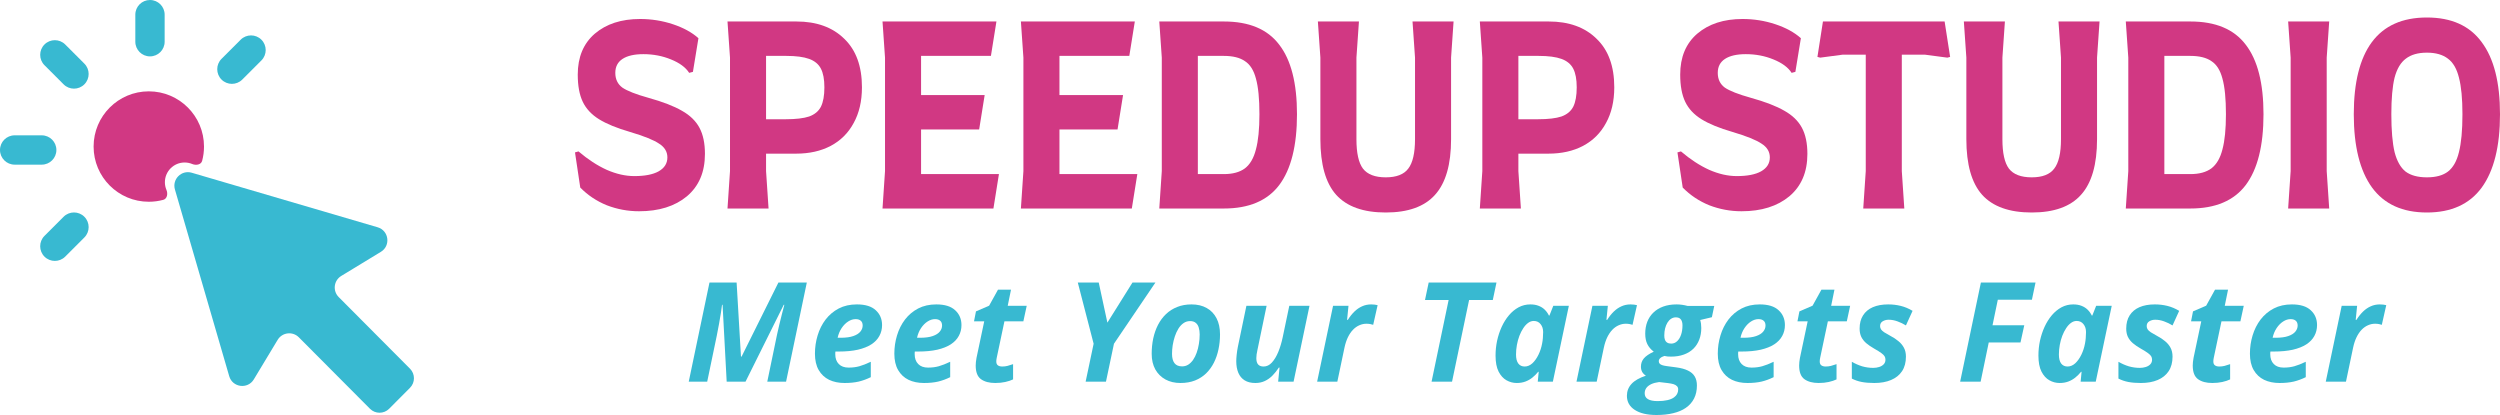 <svg xmlns="http://www.w3.org/2000/svg" fill="none" viewBox="0 0 1000 166" height="166" width="1000">
<path fill="#D13883" d="M76.901 65.608C78.404 66.238 80.436 65.908 80.856 64.333C81.343 62.511 81.603 60.595 81.603 58.619C81.603 46.424 71.717 36.538 59.522 36.538C47.327 36.538 37.44 46.424 37.44 58.619C37.44 70.814 47.327 80.7 59.522 80.7C61.529 80.7 63.473 80.433 65.321 79.931C66.894 79.504 67.216 77.471 66.58 75.971C66.179 75.024 65.957 73.984 65.957 72.891C65.957 68.531 69.491 64.997 73.851 64.997C74.932 64.997 75.963 65.215 76.901 65.608Z"></path>
<path fill="#38B9D1" d="M135.473 118.824C133.001 116.341 133.503 112.201 136.496 110.38L152.354 100.733C156.371 98.289 155.577 92.238 151.065 90.914L76.692 69.091C72.59 67.887 68.776 71.691 69.97 75.797L91.687 150.478C93.004 155.009 99.083 155.803 101.52 151.762L111.059 135.944C112.878 132.928 117.046 132.424 119.531 134.92L147.984 163.5C150.1 165.625 153.541 165.625 155.656 163.5L164.002 155.117C166.104 153.005 166.104 149.591 164.002 147.479L135.473 118.824Z"></path>
<path fill="#38B9D1" d="M33.741 25.447L26.086 17.792C23.796 15.502 20.083 15.502 17.793 17.792C15.503 20.082 15.503 23.795 17.793 26.085L25.448 33.74C27.738 36.031 31.451 36.031 33.741 33.74C36.031 31.45 36.031 27.737 33.741 25.447Z"></path>
<path fill="#38B9D1" d="M16.69 54.131H5.864C2.625 54.131 0 56.756 0 59.995C0 63.234 2.625 65.859 5.864 65.859H16.69C19.929 65.859 22.554 63.234 22.554 59.995C22.554 56.756 19.929 54.131 16.69 54.131Z"></path>
<path fill="#38B9D1" d="M25.447 86.699L17.792 94.354C15.502 96.644 15.502 100.357 17.792 102.648C20.082 104.938 23.795 104.938 26.085 102.648L33.74 94.992C36.031 92.702 36.031 88.989 33.74 86.699C31.45 84.409 27.737 84.409 25.447 86.699Z"></path>
<path fill="#38B9D1" d="M96.269 15.879L88.613 23.534C86.323 25.824 86.323 29.537 88.613 31.827C90.903 34.117 94.616 34.117 96.906 31.827L104.562 24.172C106.852 21.882 106.852 18.169 104.562 15.879C102.272 13.589 98.559 13.589 96.269 15.879Z"></path>
<path fill="#38B9D1" d="M65.858 16.69V5.864C65.858 2.625 63.233 0 59.994 0C56.756 0 54.13 2.625 54.13 5.864V16.69C54.13 19.929 56.756 22.554 59.994 22.554C63.233 22.554 65.858 19.929 65.858 16.69Z"></path>
<path fill="#D13883" d="M970.757 85C961.009 85 953.698 81.675 948.824 75.026C943.951 68.309 941.514 58.535 941.514 45.701C941.514 33 943.917 23.391 948.724 16.875C953.598 10.292 960.942 7 970.757 7C980.571 7 987.882 10.292 992.689 16.875C997.563 23.391 1000 33 1000 45.701C1000 58.535 997.563 68.309 992.689 75.026C987.815 81.675 980.504 85 970.757 85ZM970.757 70.936C974.362 70.936 977.166 70.171 979.169 68.642C981.239 67.046 982.708 64.453 983.576 60.862C984.51 57.205 984.978 52.151 984.978 45.701C984.978 39.45 984.51 34.563 983.576 31.038C982.708 27.514 981.239 24.987 979.169 23.458C977.099 21.862 974.295 21.064 970.757 21.064C967.218 21.064 964.414 21.862 962.344 23.458C960.275 24.987 958.772 27.514 957.838 31.038C956.97 34.563 956.536 39.45 956.536 45.701C956.536 52.151 956.97 57.205 957.838 60.862C958.772 64.453 960.241 67.046 962.244 68.642C964.314 70.171 967.151 70.936 970.757 70.936Z"></path>
<path fill="#D13883" d="M916.259 68.442V23.059L915.258 8.596H931.682L930.681 23.059V68.442L931.682 83.404H915.258L916.259 68.442Z"></path>
<path fill="#D13883" d="M876.156 8.596C886.238 8.596 893.615 11.688 898.289 17.872C903.029 23.99 905.399 33.266 905.399 45.701C905.399 58.268 903.029 67.711 898.289 74.028C893.549 80.279 886.171 83.404 876.156 83.404H850.318L851.32 68.442V23.059L850.318 8.596H876.156ZM876.156 69.639C879.695 69.639 882.499 68.874 884.569 67.345C886.638 65.749 888.107 63.222 888.975 59.764C889.91 56.307 890.377 51.619 890.377 45.701C890.377 39.516 889.91 34.762 888.975 31.437C888.107 28.112 886.638 25.785 884.569 24.455C882.566 23.059 879.762 22.36 876.156 22.36H865.741V69.639H876.156Z"></path>
<path fill="#D13883" d="M839.819 8.596L838.817 23.059V55.675C838.817 65.782 836.681 73.197 832.408 77.918C828.202 82.639 821.625 85 812.679 85C803.732 85 797.123 82.639 792.85 77.918C788.644 73.197 786.541 65.782 786.541 55.675V23.059L785.539 8.596H801.963L800.962 23.059V55.675C800.962 61.194 801.83 65.117 803.566 67.445C805.368 69.772 808.406 70.936 812.679 70.936C816.952 70.936 819.956 69.772 821.692 67.445C823.495 65.117 824.396 61.194 824.396 55.675V23.059L823.395 8.596H839.819Z"></path>
<path fill="#D13883" d="M780.051 22.759L778.949 23.059L769.936 21.862H760.722V68.442L761.724 83.404H745.3L746.301 68.442V21.862H737.088L728.074 23.059L726.973 22.759L729.176 8.596H777.847L780.051 22.759Z"></path>
<path fill="#D13883" d="M696.618 84.501C692.145 84.501 687.839 83.703 683.699 82.107C679.627 80.444 676.088 78.084 673.084 75.025L670.98 60.961L672.383 60.562C676.121 63.754 679.894 66.214 683.699 67.943C687.505 69.605 691.177 70.436 694.715 70.436C698.922 70.436 702.16 69.805 704.43 68.541C706.766 67.212 707.935 65.35 707.935 62.956C707.935 60.695 706.833 58.866 704.63 57.47C702.493 56.007 698.621 54.444 693.013 52.782C687.738 51.252 683.599 49.557 680.595 47.695C677.59 45.833 675.42 43.506 674.085 40.713C672.75 37.92 672.082 34.296 672.082 29.841C672.082 22.858 674.352 17.406 678.892 13.483C683.499 9.559 689.541 7.598 697.019 7.598C701.559 7.598 705.932 8.296 710.138 9.692C714.344 11.089 717.749 12.951 720.353 15.278L718.15 28.743L716.648 29.142C715.246 26.948 712.809 25.153 709.337 23.756C705.932 22.36 702.26 21.662 698.321 21.662C694.715 21.662 691.945 22.293 690.008 23.557C688.072 24.82 687.104 26.682 687.104 29.142C687.104 31.669 688.039 33.631 689.908 35.027C691.844 36.357 695.316 37.72 700.324 39.117C706.065 40.713 710.539 42.442 713.743 44.303C716.948 46.099 719.285 48.36 720.754 51.086C722.222 53.812 722.957 57.303 722.957 61.559C722.957 68.807 720.553 74.46 715.746 78.516C710.939 82.506 704.563 84.501 696.618 84.501Z"></path>
<path fill="#D13883" d="M619.471 8.596C627.55 8.596 633.926 10.89 638.599 15.478C643.34 20 645.71 26.483 645.71 34.928C645.71 40.447 644.608 45.202 642.405 49.192C640.268 53.181 637.197 56.24 633.191 58.368C629.252 60.429 624.645 61.46 619.371 61.46H607.353V68.442L608.355 83.404H591.931L592.932 68.442V23.059L591.931 8.596H619.471ZM615.265 47.696C619.271 47.696 622.375 47.33 624.579 46.598C626.782 45.8 628.351 44.504 629.286 42.708C630.22 40.846 630.688 38.253 630.688 34.928C630.688 31.736 630.22 29.243 629.286 27.447C628.351 25.652 626.782 24.355 624.579 23.557C622.375 22.759 619.338 22.36 615.465 22.36H607.353V47.696H615.265Z"></path>
<path fill="#D13883" d="M581.431 8.596L580.43 23.059V55.675C580.43 65.782 578.293 73.197 574.02 77.918C569.814 82.639 563.238 85 554.291 85C545.345 85 538.735 82.639 534.462 77.918C530.256 73.197 528.153 65.782 528.153 55.675V23.059L527.151 8.596H543.576L542.574 23.059V55.675C542.574 61.194 543.442 65.117 545.178 67.445C546.981 69.772 550.018 70.936 554.291 70.936C558.564 70.936 561.569 69.772 563.305 67.445C565.107 65.117 566.008 61.194 566.008 55.675V23.059L565.007 8.596H581.431Z"></path>
<path fill="#D13883" d="M489.553 8.596C499.634 8.596 507.012 11.688 511.685 17.872C516.426 23.99 518.796 33.266 518.796 45.701C518.796 58.268 516.426 67.711 511.685 74.028C506.945 80.279 499.568 83.404 489.553 83.404H463.715L464.716 68.442V23.059L463.715 8.596H489.553ZM489.553 69.639C493.091 69.639 495.896 68.874 497.965 67.345C500.035 65.749 501.504 63.222 502.372 59.764C503.306 56.307 503.774 51.619 503.774 45.701C503.774 39.516 503.306 34.762 502.372 31.437C501.504 28.112 500.035 25.785 497.965 24.455C495.962 23.059 493.158 22.36 489.553 22.36H479.138V69.639H489.553Z"></path>
<path fill="#D13883" d="M454.929 69.639L452.726 83.404H408.36L409.362 68.442V23.059L408.36 8.596H453.927L451.724 22.36H423.783V38.02H449.22L447.017 51.785H423.783V69.639H454.929Z"></path>
<path fill="#D13883" d="M399.573 69.639L397.37 83.404H353.005L354.006 68.442V23.059L353.005 8.596H398.572L396.369 22.36H368.428V38.02H393.865L391.662 51.785H368.428V69.639H399.573Z"></path>
<path fill="#D13883" d="M318.54 8.596C326.619 8.596 332.995 10.89 337.669 15.478C342.409 20 344.779 26.483 344.779 34.928C344.779 40.447 343.677 45.202 341.474 49.192C339.338 53.181 336.267 56.24 332.261 58.368C328.322 60.429 323.715 61.46 318.44 61.46H306.423V68.442L307.424 83.404H291L292.001 68.442V23.059L291 8.596H318.54ZM314.334 47.696C318.34 47.696 321.445 47.33 323.648 46.598C325.851 45.8 327.42 44.504 328.355 42.708C329.29 40.846 329.757 38.253 329.757 34.928C329.757 31.736 329.29 29.243 328.355 27.447C327.42 25.652 325.851 24.355 323.648 23.557C321.445 22.759 318.407 22.36 314.535 22.36H306.423V47.696H314.334Z"></path>
<path fill="#D13883" d="M255.638 84.501C251.164 84.501 246.858 83.703 242.719 82.107C238.646 80.444 235.108 78.084 232.103 75.025L230 60.961L231.402 60.562C235.141 63.754 238.913 66.214 242.719 67.943C246.524 69.605 250.196 70.436 253.735 70.436C257.941 70.436 261.179 69.805 263.449 68.541C265.786 67.212 266.954 65.35 266.954 62.956C266.954 60.695 265.853 58.866 263.649 57.47C261.513 56.007 257.641 54.444 252.032 52.782C246.758 51.252 242.619 49.557 239.614 47.695C236.61 45.833 234.44 43.506 233.105 40.713C231.769 37.92 231.102 34.296 231.102 29.841C231.102 22.858 233.372 17.406 237.912 13.483C242.518 9.559 248.561 7.598 256.038 7.598C260.578 7.598 264.951 8.296 269.158 9.692C273.364 11.089 276.769 12.951 279.373 15.278L277.169 28.743L275.667 29.142C274.265 26.948 271.828 25.153 268.356 23.756C264.951 22.36 261.279 21.662 257.34 21.662C253.735 21.662 250.964 22.293 249.028 23.557C247.092 24.82 246.124 26.682 246.124 29.142C246.124 31.669 247.058 33.631 248.928 35.027C250.864 36.357 254.336 37.72 259.343 39.117C265.085 40.713 269.558 42.442 272.763 44.303C275.968 46.099 278.304 48.36 279.773 51.086C281.242 53.812 281.976 57.303 281.976 61.559C281.976 68.807 279.573 74.46 274.766 78.516C269.959 82.506 263.583 84.501 255.638 84.501Z"></path>
<path fill="#38B9D1" d="M930.309 152.655L936.672 122.331H942.847L942.283 127.946H942.579C943.384 126.662 944.261 125.559 945.21 124.637C946.159 123.715 947.188 123.009 948.298 122.521C949.408 122.015 950.616 121.762 951.922 121.762C952.352 121.762 952.809 121.789 953.292 121.843C953.793 121.897 954.196 121.97 954.5 122.06L952.728 129.926C952.442 129.817 952.057 129.718 951.573 129.628C951.108 129.537 950.598 129.492 950.043 129.492C949.041 129.492 948.083 129.7 947.17 130.116C946.257 130.514 945.416 131.11 944.646 131.906C943.877 132.702 943.196 133.705 942.606 134.917C942.033 136.11 941.576 137.502 941.236 139.094L938.39 152.655H930.309Z"></path>
<path fill="#38B9D1" d="M911.837 153.198C909.492 153.198 907.425 152.773 905.635 151.923C903.863 151.055 902.476 149.753 901.473 148.017C900.471 146.281 899.97 144.103 899.97 141.481C899.97 138.949 900.328 136.508 901.044 134.157C901.76 131.788 902.825 129.673 904.239 127.81C905.671 125.948 907.425 124.474 909.501 123.389C911.596 122.304 914.012 121.762 916.751 121.762C920.116 121.762 922.631 122.539 924.295 124.094C925.978 125.631 926.819 127.611 926.819 130.034C926.819 131.626 926.461 133.072 925.745 134.374C925.047 135.676 923.982 136.797 922.55 137.738C921.118 138.66 919.319 139.374 917.153 139.88C914.988 140.369 912.446 140.613 909.528 140.613H908.159C908.141 140.83 908.123 141.019 908.105 141.182C908.105 141.345 908.105 141.526 908.105 141.725C908.105 143.352 908.571 144.645 909.501 145.603C910.432 146.562 911.748 147.041 913.448 147.041C915.023 147.041 916.455 146.86 917.744 146.498C919.033 146.137 920.554 145.54 922.309 144.708V150.865C920.733 151.643 919.131 152.231 917.502 152.628C915.874 153.008 913.985 153.198 911.837 153.198ZM909.045 135.107H910.253C912.329 135.107 914.012 134.88 915.301 134.428C916.607 133.976 917.556 133.38 918.147 132.638C918.755 131.897 919.06 131.092 919.06 130.224C919.06 129.356 918.809 128.714 918.308 128.299C917.825 127.865 917.136 127.648 916.241 127.648C915.238 127.648 914.245 127.964 913.26 128.597C912.276 129.23 911.408 130.107 910.656 131.228C909.904 132.349 909.367 133.642 909.045 135.107Z"></path>
<path fill="#38B9D1" d="M884.908 153.197C882.528 153.197 880.63 152.691 879.216 151.678C877.802 150.666 877.095 148.839 877.095 146.199C877.095 145.765 877.122 145.295 877.176 144.789C877.229 144.264 877.31 143.722 877.417 143.161L880.505 128.542H876.424L877.202 124.555L882.465 122.276L886.009 115.875H891.218L889.902 122.33H897.501L896.158 128.542H888.587L885.499 143.161C885.445 143.433 885.401 143.704 885.365 143.975C885.347 144.228 885.338 144.436 885.338 144.599C885.338 145.322 885.553 145.838 885.982 146.145C886.412 146.452 886.985 146.606 887.701 146.606C888.435 146.606 889.133 146.525 889.795 146.362C890.475 146.181 891.227 145.946 892.05 145.657V151.76C891.191 152.175 890.153 152.519 888.936 152.79C887.736 153.061 886.394 153.197 884.908 153.197Z"></path>
<path fill="#38B9D1" d="M856.369 153.198C854.453 153.198 852.78 153.062 851.348 152.791C849.934 152.52 848.609 152.068 847.374 151.435V144.708C848.717 145.486 850.095 146.092 851.509 146.526C852.941 146.941 854.418 147.149 855.939 147.149C856.78 147.149 857.568 147.032 858.302 146.797C859.054 146.562 859.662 146.2 860.128 145.712C860.593 145.224 860.826 144.609 860.826 143.867C860.826 143.361 860.709 142.909 860.477 142.511C860.244 142.113 859.796 141.679 859.134 141.209C858.49 140.721 857.55 140.133 856.315 139.446C855.08 138.741 854.024 138.018 853.147 137.276C852.287 136.535 851.625 135.694 851.16 134.754C850.712 133.814 850.489 132.711 850.489 131.445C850.489 129.347 850.945 127.584 851.858 126.156C852.771 124.709 854.077 123.615 855.778 122.874C857.496 122.132 859.546 121.762 861.926 121.762C863.663 121.762 865.336 121.961 866.947 122.358C868.558 122.756 870.133 123.416 871.673 124.338L869.015 130.17C867.959 129.519 866.831 128.977 865.632 128.543C864.45 128.109 863.269 127.892 862.088 127.892C861.21 127.892 860.423 128.1 859.725 128.515C859.027 128.931 858.678 129.573 858.678 130.441C858.678 130.911 858.803 131.345 859.054 131.743C859.304 132.123 859.725 132.512 860.315 132.91C860.924 133.307 861.739 133.777 862.759 134.32C863.976 134.953 865.05 135.658 865.981 136.436C866.929 137.195 867.672 138.081 868.209 139.094C868.746 140.088 869.015 141.273 869.015 142.647C869.015 144.961 868.496 146.905 867.457 148.478C866.419 150.034 864.952 151.209 863.054 152.005C861.175 152.8 858.946 153.198 856.369 153.198Z"></path>
<path fill="#38B9D1" d="M823.855 153.198C822.405 153.198 821.035 152.836 819.747 152.113C818.458 151.39 817.402 150.223 816.578 148.614C815.773 147.005 815.37 144.871 815.37 142.213C815.37 140.224 815.576 138.253 815.988 136.3C816.417 134.347 817.026 132.503 817.813 130.767C818.619 129.013 819.585 127.467 820.713 126.129C821.859 124.772 823.148 123.706 824.58 122.928C826.029 122.15 827.596 121.762 829.278 121.762C830.549 121.762 831.659 121.952 832.608 122.331C833.556 122.693 834.371 123.208 835.051 123.877C835.731 124.546 836.286 125.324 836.715 126.21H836.93L838.461 122.331H844.69L838.3 152.655H832.258L832.634 148.723H832.42C831.704 149.609 830.925 150.386 830.084 151.055C829.242 151.724 828.312 152.249 827.291 152.628C826.271 153.008 825.125 153.198 823.855 153.198ZM827.023 146.607C828.133 146.607 829.162 146.173 830.111 145.305C831.059 144.419 831.874 143.271 832.554 141.86C833.234 140.45 833.717 138.958 834.004 137.385C834.147 136.662 834.245 135.938 834.299 135.215C834.371 134.474 834.406 133.678 834.406 132.828C834.406 131.544 834.066 130.486 833.386 129.655C832.724 128.805 831.811 128.38 830.648 128.38C829.86 128.38 829.108 128.642 828.392 129.166C827.694 129.673 827.05 130.378 826.459 131.282C825.868 132.168 825.349 133.19 824.902 134.347C824.472 135.486 824.141 136.698 823.908 137.982C823.676 139.265 823.559 140.549 823.559 141.833C823.559 143.406 823.864 144.6 824.472 145.413C825.081 146.209 825.931 146.607 827.023 146.607Z"></path>
<path fill="#38B9D1" d="M784.064 152.655L792.361 113H814.216L812.767 119.889H799.127L797.006 130.115H809.706L808.202 136.977H795.502L792.254 152.655H784.064Z"></path>
<path fill="#38B9D1" d="M749.726 153.198C747.811 153.198 746.137 153.062 744.705 152.791C743.291 152.52 741.967 152.068 740.731 151.435V144.708C742.074 145.486 743.452 146.092 744.866 146.526C746.298 146.941 747.775 147.149 749.296 147.149C750.138 147.149 750.925 147.032 751.659 146.797C752.411 146.562 753.02 146.2 753.485 145.712C753.95 145.224 754.183 144.609 754.183 143.867C754.183 143.361 754.067 142.909 753.834 142.511C753.601 142.113 753.154 141.679 752.492 141.209C751.847 140.721 750.907 140.133 749.672 139.446C748.437 138.741 747.381 138.018 746.504 137.276C745.645 136.535 744.983 135.694 744.517 134.754C744.07 133.814 743.846 132.711 743.846 131.445C743.846 129.347 744.302 127.584 745.215 126.156C746.128 124.709 747.435 123.615 749.135 122.874C750.854 122.132 752.903 121.762 755.284 121.762C757.02 121.762 758.694 121.961 760.305 122.358C761.916 122.756 763.491 123.416 765.03 124.338L762.372 130.17C761.316 129.519 760.188 128.977 758.989 128.543C757.808 128.109 756.626 127.892 755.445 127.892C754.568 127.892 753.78 128.1 753.082 128.515C752.384 128.931 752.035 129.573 752.035 130.441C752.035 130.911 752.16 131.345 752.411 131.743C752.662 132.123 753.082 132.512 753.673 132.91C754.282 133.307 755.096 133.777 756.116 134.32C757.333 134.953 758.407 135.658 759.338 136.436C760.287 137.195 761.03 138.081 761.567 139.094C762.104 140.088 762.372 141.273 762.372 142.647C762.372 144.961 761.853 146.905 760.815 148.478C759.777 150.034 758.309 151.209 756.412 152.005C754.532 152.8 752.304 153.198 749.726 153.198Z"></path>
<path fill="#38B9D1" d="M727.469 153.197C725.088 153.197 723.191 152.691 721.777 151.678C720.363 150.666 719.656 148.839 719.656 146.199C719.656 145.765 719.682 145.295 719.736 144.789C719.79 144.264 719.87 143.722 719.978 143.161L723.066 128.542H718.984L719.763 124.555L725.026 122.276L728.57 115.875H733.778L732.463 122.33H740.061L738.719 128.542H731.147L728.06 143.161C728.006 143.433 727.961 143.704 727.925 143.975C727.907 144.228 727.898 144.436 727.898 144.599C727.898 145.322 728.113 145.838 728.543 146.145C728.972 146.452 729.545 146.606 730.261 146.606C730.995 146.606 731.693 146.525 732.355 146.362C733.036 146.181 733.787 145.946 734.611 145.657V151.76C733.752 152.175 732.713 152.519 731.496 152.79C730.297 153.061 728.955 153.197 727.469 153.197Z"></path>
<path fill="#38B9D1" d="M698.983 153.198C696.638 153.198 694.57 152.773 692.78 151.923C691.008 151.055 689.621 149.753 688.619 148.017C687.616 146.281 687.115 144.103 687.115 141.481C687.115 138.949 687.473 136.508 688.189 134.157C688.905 131.788 689.97 129.673 691.384 127.81C692.816 125.948 694.57 124.474 696.647 123.389C698.741 122.304 701.158 121.762 703.896 121.762C707.261 121.762 709.776 122.539 711.441 124.094C713.123 125.631 713.965 127.611 713.965 130.034C713.965 131.626 713.607 133.072 712.891 134.374C712.193 135.676 711.128 136.797 709.696 137.738C708.264 138.66 706.465 139.374 704.299 139.88C702.133 140.369 699.591 140.613 696.674 140.613H695.304C695.286 140.83 695.269 141.019 695.251 141.182C695.251 141.345 695.251 141.526 695.251 141.725C695.251 143.352 695.716 144.645 696.647 145.603C697.578 146.562 698.893 147.041 700.594 147.041C702.169 147.041 703.601 146.86 704.89 146.498C706.178 146.137 707.7 145.54 709.454 144.708V150.865C707.879 151.643 706.277 152.231 704.648 152.628C703.019 153.008 701.131 153.198 698.983 153.198ZM696.19 135.107H697.399C699.475 135.107 701.158 134.88 702.446 134.428C703.753 133.976 704.702 133.38 705.292 132.638C705.901 131.897 706.205 131.092 706.205 130.224C706.205 129.356 705.955 128.714 705.453 128.299C704.97 127.865 704.281 127.648 703.386 127.648C702.384 127.648 701.39 127.964 700.406 128.597C699.421 129.23 698.553 130.107 697.801 131.228C697.05 132.349 696.513 133.642 696.19 135.107Z"></path>
<path fill="#38B9D1" d="M662.602 166C658.879 166 655.971 165.313 653.876 163.939C651.8 162.583 650.762 160.711 650.762 158.324C650.762 156.48 651.379 154.889 652.614 153.551C653.832 152.231 655.747 151.137 658.36 150.269C657.698 149.853 657.197 149.346 656.857 148.75C656.534 148.135 656.373 147.439 656.373 146.661C656.373 145.377 656.767 144.274 657.555 143.352C658.36 142.412 659.676 141.517 661.502 140.667C660.338 139.781 659.479 138.768 658.924 137.629C658.369 136.49 658.092 135.107 658.092 133.479C658.092 131.743 658.36 130.17 658.897 128.76C659.452 127.331 660.24 126.12 661.26 125.125C662.352 124.04 663.685 123.208 665.26 122.63C666.836 122.051 668.626 121.762 670.63 121.762C671.364 121.762 672.107 121.816 672.859 121.924C673.611 122.033 674.354 122.187 675.087 122.386H685.693L684.753 126.888L680.081 128C680.225 128.47 680.332 128.977 680.404 129.519C680.475 130.043 680.511 130.604 680.511 131.201C680.511 132.9 680.243 134.447 679.706 135.839C679.186 137.213 678.435 138.398 677.45 139.392C676.412 140.441 675.123 141.246 673.584 141.806C672.062 142.367 670.344 142.647 668.429 142.647C667.91 142.647 667.426 142.629 666.979 142.593C666.531 142.538 666.129 142.466 665.771 142.376C665.019 142.611 664.455 142.909 664.079 143.271C663.703 143.614 663.515 144.021 663.515 144.491C663.515 144.907 663.649 145.251 663.918 145.522C664.169 145.757 664.527 145.947 664.992 146.092C665.457 146.236 666.03 146.354 666.71 146.444L670.389 146.932C672.34 147.186 673.924 147.611 675.141 148.207C676.376 148.786 677.289 149.572 677.88 150.567C678.47 151.543 678.766 152.755 678.766 154.202C678.766 156.173 678.39 157.899 677.638 159.382C676.886 160.883 675.777 162.14 674.309 163.152C672.948 164.093 671.284 164.798 669.315 165.268C667.346 165.756 665.108 166 662.602 166ZM663.086 160.44C664.571 160.44 665.86 160.313 666.952 160.06C668.062 159.807 668.948 159.436 669.61 158.948C670.165 158.55 670.577 158.089 670.845 157.565C671.132 157.04 671.275 156.444 671.275 155.775C671.275 155.485 671.23 155.232 671.141 155.015C671.069 154.816 670.953 154.636 670.791 154.473C670.451 154.111 669.986 153.84 669.395 153.659C668.823 153.496 668.124 153.361 667.301 153.252L663.649 152.818C662.397 152.981 661.34 153.261 660.481 153.659C659.622 154.075 658.969 154.59 658.521 155.205C658.092 155.82 657.877 156.525 657.877 157.321C657.877 158.37 658.306 159.147 659.166 159.653C660.043 160.178 661.349 160.44 663.086 160.44ZM668.482 137.439C669.377 137.439 670.165 137.123 670.845 136.49C671.525 135.857 672.053 134.989 672.429 133.886C672.805 132.783 672.993 131.526 672.993 130.116C672.993 129.537 672.922 129.04 672.778 128.624C672.653 128.208 672.465 127.874 672.214 127.62C672 127.385 671.731 127.214 671.409 127.105C671.105 126.997 670.747 126.942 670.335 126.942C669.637 126.942 669.002 127.132 668.429 127.512C667.874 127.874 667.391 128.389 666.979 129.058C666.585 129.709 666.272 130.477 666.039 131.363C665.824 132.231 665.717 133.181 665.717 134.211C665.717 134.537 665.735 134.835 665.771 135.107C665.824 135.378 665.887 135.631 665.959 135.866C666.352 136.915 667.194 137.439 668.482 137.439Z"></path>
<path fill="#38B9D1" d="M630.6 152.655L636.963 122.331H643.138L642.575 127.946H642.87C643.675 126.662 644.552 125.559 645.501 124.637C646.45 123.715 647.479 123.009 648.589 122.521C649.699 122.015 650.907 121.762 652.213 121.762C652.643 121.762 653.1 121.789 653.583 121.843C654.084 121.897 654.487 121.97 654.791 122.06L653.019 129.926C652.733 129.817 652.348 129.718 651.864 129.628C651.399 129.537 650.889 129.492 650.334 129.492C649.332 129.492 648.374 129.7 647.461 130.116C646.548 130.514 645.707 131.11 644.937 131.906C644.168 132.702 643.487 133.705 642.897 134.917C642.324 136.11 641.867 137.502 641.527 139.094L638.681 152.655H630.6Z"></path>
<path fill="#38B9D1" d="M606.704 153.198C605.254 153.198 603.885 152.836 602.596 152.113C601.307 151.39 600.251 150.223 599.428 148.614C598.622 147.005 598.22 144.871 598.22 142.213C598.22 140.224 598.426 138.253 598.837 136.3C599.267 134.347 599.875 132.503 600.663 130.767C601.469 129.013 602.435 127.467 603.563 126.129C604.708 124.772 605.997 123.706 607.429 122.928C608.879 122.15 610.445 121.762 612.128 121.762C613.399 121.762 614.508 121.952 615.457 122.331C616.406 122.693 617.22 123.208 617.9 123.877C618.581 124.546 619.136 125.324 619.565 126.21H619.78L621.31 122.331H627.539L621.149 152.655H615.108L615.484 148.723H615.269C614.553 149.609 613.775 150.386 612.933 151.055C612.092 151.724 611.161 152.249 610.141 152.628C609.121 153.008 607.975 153.198 606.704 153.198ZM609.872 146.607C610.982 146.607 612.011 146.173 612.96 145.305C613.909 144.419 614.723 143.271 615.403 141.86C616.084 140.45 616.567 138.958 616.853 137.385C616.997 136.662 617.095 135.938 617.149 135.215C617.22 134.474 617.256 133.678 617.256 132.828C617.256 131.544 616.916 130.486 616.236 129.655C615.573 128.805 614.661 128.38 613.497 128.38C612.71 128.38 611.958 128.642 611.242 129.166C610.544 129.673 609.899 130.378 609.309 131.282C608.718 132.168 608.199 133.19 607.751 134.347C607.322 135.486 606.991 136.698 606.758 137.982C606.525 139.265 606.409 140.549 606.409 141.833C606.409 143.406 606.713 144.6 607.322 145.413C607.93 146.209 608.781 146.607 609.872 146.607Z"></path>
<path fill="#38B9D1" d="M572.632 152.655L579.452 119.998H570.001L571.478 113H598.596L597.119 119.998H587.641L580.821 152.655H572.632Z"></path>
<path fill="#38B9D1" d="M526.856 152.655L533.22 122.331H539.395L538.831 127.946H539.127C539.932 126.662 540.809 125.559 541.758 124.637C542.707 123.715 543.736 123.009 544.846 122.521C545.955 122.015 547.164 121.762 548.47 121.762C548.9 121.762 549.356 121.789 549.84 121.843C550.341 121.897 550.744 121.97 551.048 122.06L549.276 129.926C548.989 129.817 548.605 129.718 548.121 129.628C547.656 129.537 547.146 129.492 546.591 129.492C545.588 129.492 544.631 129.7 543.718 130.116C542.805 130.514 541.964 131.11 541.194 131.906C540.424 132.702 539.744 133.705 539.154 134.917C538.581 136.11 538.124 137.502 537.784 139.094L534.938 152.655H526.856Z"></path>
<path fill="#38B9D1" d="M502.129 153.198C500.411 153.198 498.988 152.845 497.86 152.14C496.732 151.435 495.891 150.431 495.336 149.129C494.781 147.809 494.504 146.263 494.504 144.491C494.504 143.822 494.558 142.963 494.665 141.914C494.772 140.866 494.933 139.799 495.148 138.714L498.558 122.331H506.64L502.962 140.043C502.836 140.658 502.729 141.236 502.639 141.779C502.568 142.321 502.532 142.818 502.532 143.27C502.532 144.41 502.774 145.25 503.257 145.793C503.74 146.335 504.465 146.607 505.432 146.607C506.667 146.607 507.768 146.082 508.734 145.034C509.719 143.967 510.578 142.547 511.312 140.775C512.046 138.985 512.636 137.023 513.084 134.889L515.715 122.331H523.797L517.433 152.655H511.258L511.822 147.041H511.527C510.757 148.234 509.907 149.301 508.976 150.241C508.063 151.163 507.043 151.887 505.915 152.411C504.787 152.936 503.525 153.198 502.129 153.198Z"></path>
<path fill="#38B9D1" d="M472.166 153.198C469.911 153.198 467.915 152.728 466.179 151.788C464.461 150.847 463.109 149.509 462.125 147.773C461.158 146.019 460.675 143.94 460.675 141.535C460.675 139.383 460.881 137.331 461.292 135.378C461.722 133.407 462.357 131.599 463.199 129.953C464.058 128.289 465.123 126.852 466.394 125.64C467.683 124.411 469.177 123.461 470.878 122.792C472.578 122.105 474.493 121.762 476.623 121.762C478.95 121.762 480.964 122.241 482.665 123.199C484.365 124.14 485.681 125.505 486.611 127.295C487.542 129.085 488.008 131.246 488.008 133.777C488.008 135.839 487.802 137.828 487.39 139.745C486.996 141.643 486.388 143.415 485.564 145.061C484.741 146.688 483.703 148.117 482.45 149.346C481.197 150.558 479.711 151.507 477.993 152.194C476.292 152.863 474.35 153.198 472.166 153.198ZM472.838 146.553C473.733 146.553 474.547 146.327 475.281 145.875C476.015 145.404 476.668 144.763 477.241 143.949C477.814 143.117 478.288 142.168 478.664 141.101C479.058 140.016 479.353 138.85 479.55 137.602C479.765 136.354 479.872 135.079 479.872 133.777C479.872 132.747 479.747 131.834 479.496 131.038C479.264 130.224 478.861 129.591 478.288 129.139C477.733 128.669 476.981 128.434 476.033 128.434C475.048 128.434 474.162 128.714 473.375 129.275C472.605 129.817 471.934 130.55 471.361 131.472C470.788 132.394 470.314 133.425 469.938 134.564C469.562 135.703 469.276 136.879 469.079 138.09C468.9 139.284 468.81 140.432 468.81 141.535C468.81 143.18 469.141 144.428 469.804 145.278C470.466 146.128 471.477 146.553 472.838 146.553Z"></path>
<path fill="#38B9D1" d="M434.256 152.655L437.451 137.493L431.114 113H439.491L442.955 129.057L452.997 113H462.179L445.586 137.493L442.391 152.655H434.256Z"></path>
<path fill="#38B9D1" d="M398.092 153.197C395.711 153.197 393.814 152.691 392.4 151.678C390.986 150.666 390.279 148.839 390.279 146.199C390.279 145.765 390.306 145.295 390.359 144.789C390.413 144.264 390.493 143.722 390.601 143.161L393.689 128.542H389.607L390.386 124.555L395.649 122.276L399.193 115.875H404.402L403.086 122.33H410.684L409.342 128.542H401.77L398.683 143.161C398.629 143.433 398.584 143.704 398.548 143.975C398.53 144.228 398.521 144.436 398.521 144.599C398.521 145.322 398.736 145.838 399.166 146.145C399.595 146.452 400.168 146.606 400.884 146.606C401.618 146.606 402.316 146.525 402.978 146.362C403.659 146.181 404.41 145.946 405.234 145.657V151.76C404.375 152.175 403.336 152.519 402.119 152.79C400.92 153.061 399.578 153.197 398.092 153.197Z"></path>
<path fill="#38B9D1" d="M369.605 153.198C367.26 153.198 365.193 152.773 363.403 151.923C361.63 151.055 360.243 149.753 359.241 148.017C358.238 146.281 357.737 144.103 357.737 141.481C357.737 138.949 358.095 136.508 358.811 134.157C359.527 131.788 360.592 129.673 362.006 127.81C363.438 125.948 365.193 124.474 367.269 123.389C369.363 122.304 371.78 121.762 374.518 121.762C377.883 121.762 380.398 122.539 382.063 124.094C383.746 125.631 384.587 127.611 384.587 130.034C384.587 131.626 384.229 133.072 383.513 134.374C382.815 135.676 381.75 136.797 380.318 137.738C378.886 138.66 377.087 139.374 374.921 139.88C372.755 140.369 370.213 140.613 367.296 140.613H365.926C365.909 140.83 365.891 141.019 365.873 141.182C365.873 141.345 365.873 141.526 365.873 141.725C365.873 143.352 366.338 144.645 367.269 145.603C368.2 146.562 369.515 147.041 371.216 147.041C372.791 147.041 374.223 146.86 375.512 146.498C376.8 146.137 378.322 145.54 380.076 144.708V150.865C378.501 151.643 376.899 152.231 375.27 152.628C373.641 153.008 371.753 153.198 369.605 153.198ZM366.812 135.107H368.021C370.097 135.107 371.78 134.88 373.068 134.428C374.375 133.976 375.324 133.38 375.914 132.638C376.523 131.897 376.827 131.092 376.827 130.224C376.827 129.356 376.577 128.714 376.076 128.299C375.592 127.865 374.903 127.648 374.008 127.648C373.006 127.648 372.012 127.964 371.028 128.597C370.043 129.23 369.175 130.107 368.423 131.228C367.672 132.349 367.135 133.642 366.812 135.107Z"></path>
<path fill="#38B9D1" d="M337.844 153.198C335.499 153.198 333.432 152.773 331.642 151.923C329.87 151.055 328.483 149.753 327.48 148.017C326.478 146.281 325.977 144.103 325.977 141.481C325.977 138.949 326.335 136.508 327.051 134.157C327.767 131.788 328.832 129.673 330.246 127.81C331.678 125.948 333.432 124.474 335.508 123.389C337.602 122.304 340.019 121.762 342.758 121.762C346.123 121.762 348.638 122.539 350.302 124.094C351.985 125.631 352.826 127.611 352.826 130.034C352.826 131.626 352.468 133.072 351.752 134.374C351.054 135.676 349.989 136.797 348.557 137.738C347.125 138.66 345.326 139.374 343.16 139.88C340.994 140.369 338.453 140.613 335.535 140.613H334.166C334.148 140.83 334.13 141.019 334.112 141.182C334.112 141.345 334.112 141.526 334.112 141.725C334.112 143.352 334.577 144.645 335.508 145.603C336.439 146.562 337.755 147.041 339.455 147.041C341.03 147.041 342.462 146.86 343.751 146.498C345.04 146.137 346.561 145.54 348.315 144.708V150.865C346.74 151.643 345.138 152.231 343.509 152.628C341.88 153.008 339.992 153.198 337.844 153.198ZM335.052 135.107H336.26C338.336 135.107 340.019 134.88 341.308 134.428C342.614 133.976 343.563 133.38 344.154 132.638C344.762 131.897 345.067 131.092 345.067 130.224C345.067 129.356 344.816 128.714 344.315 128.299C343.832 127.865 343.142 127.648 342.247 127.648C341.245 127.648 340.252 127.964 339.267 128.597C338.283 129.23 337.414 130.107 336.663 131.228C335.911 132.349 335.374 133.642 335.052 135.107Z"></path>
<path fill="#38B9D1" d="M275.5 152.655L283.797 113H294.644L296.389 142.646H296.631L311.371 113H322.728L314.432 152.655H306.914L310.807 133.885C311.076 132.637 311.38 131.299 311.72 129.871C312.06 128.442 312.409 127.032 312.767 125.64C313.125 124.247 313.447 123.009 313.734 121.924H313.492L298.215 152.655H290.67L289.032 121.924H288.817C288.728 122.719 288.576 123.795 288.361 125.151C288.146 126.508 287.896 127.981 287.609 129.573C287.341 131.146 287.045 132.692 286.723 134.211L282.884 152.655H275.5Z"></path>
</svg>
